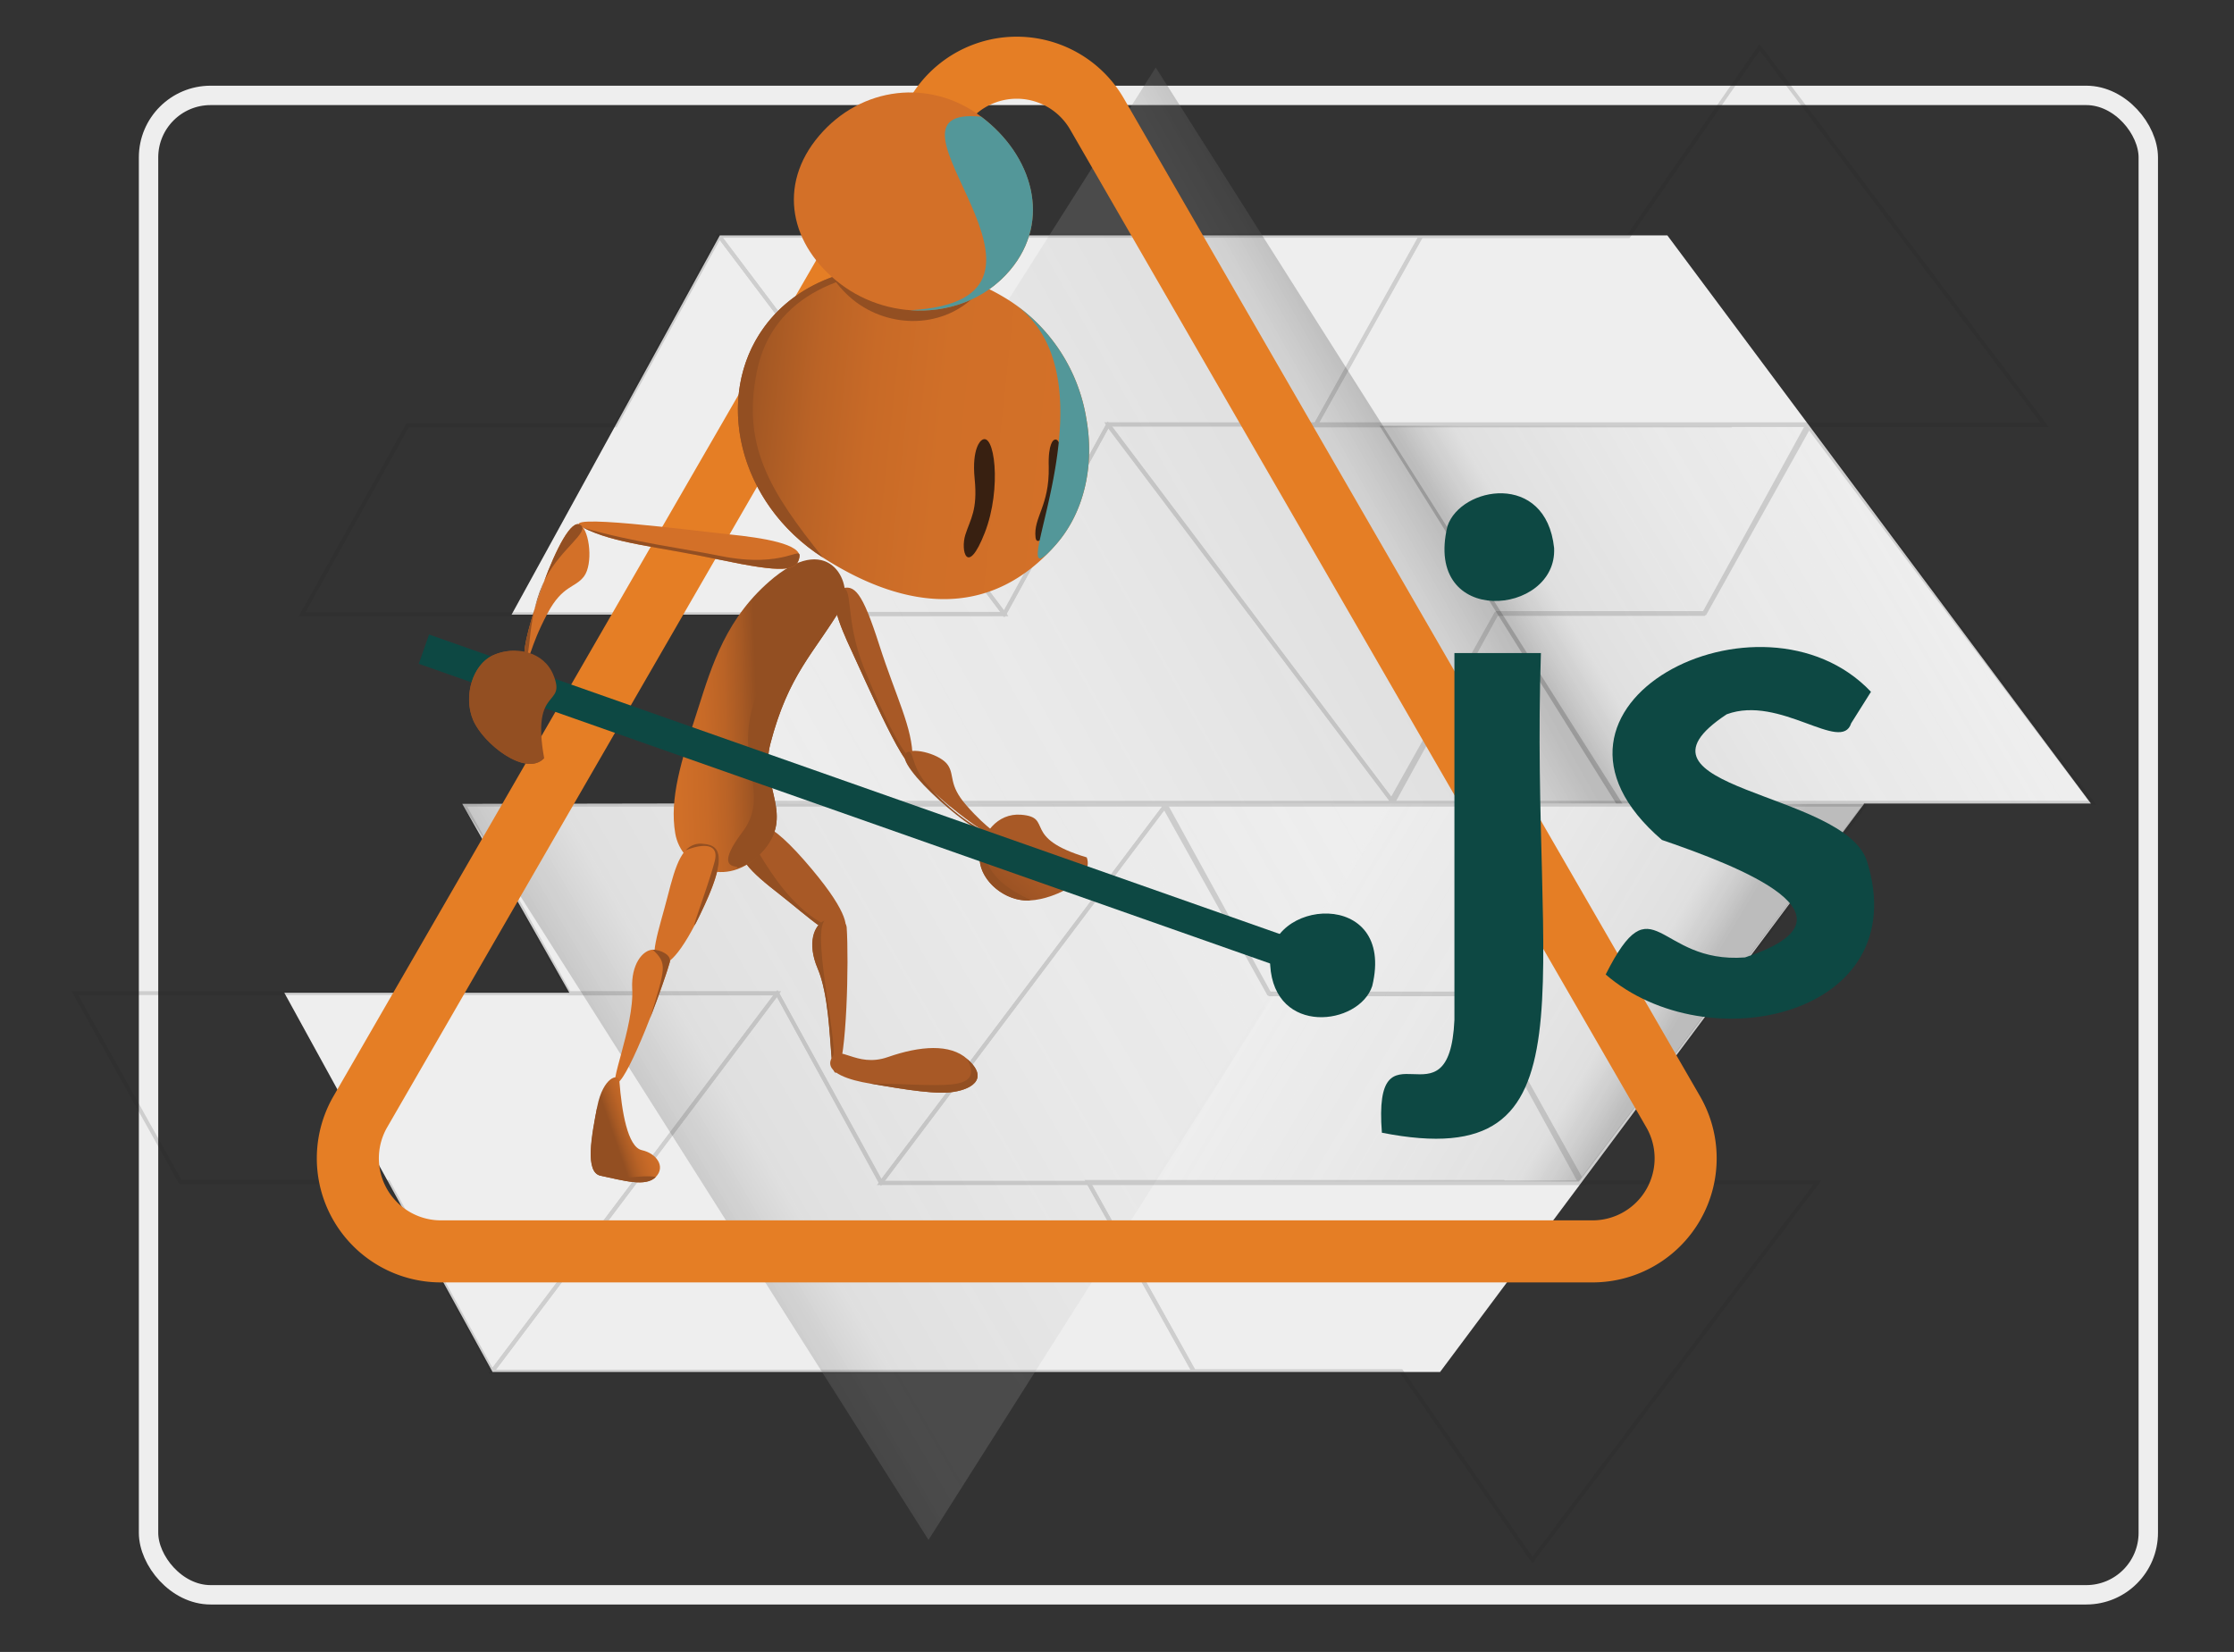 <svg xmlns="http://www.w3.org/2000/svg" xmlns:xlink="http://www.w3.org/1999/xlink" viewBox="0 0 576 426"><rect x="0" y="0" width="576" height="426" fill="#333333" stroke="none"/><defs><linearGradient id="linear-gradient" x1="184.88" y1="210.25" x2="359.17" y2="111.71" gradientUnits="userSpaceOnUse"><stop offset="0" stop-color="#eee" stop-opacity="0.1"/><stop offset="0.85" stop-color="#ababab" stop-opacity="0.2"/><stop offset="1" stop-color="#555" stop-opacity="0.33"/></linearGradient><linearGradient id="linear-gradient-2" x1="349.09" y1="13555.44" x2="169.78" y2="13450.58" gradientTransform="matrix(1, 0, 0, -1, 0, 13758.3)" xlink:href="#linear-gradient"/><linearGradient id="linear-gradient-3" x1="-3848.99" y1="13502.33" x2="-3729.64" y2="13502.33" gradientTransform="matrix(1, 0, 0.6, -1, -3934.74, 13758.3)" xlink:href="#linear-gradient"/><linearGradient id="linear-gradient-4" x1="4346.48" y1="158.53" x2="4227.13" y2="158.53" gradientTransform="matrix(1, 0, 0.6, 1, -3934.74, 0)" xlink:href="#linear-gradient"/><linearGradient id="linear-gradient-5" x1="-1705.24" y1="-1516.79" x2="-1696.8" y2="-1529.07" gradientTransform="matrix(0.99, 0.13, -0.13, 0.99, 1746.8, 1959.1)" gradientUnits="userSpaceOnUse"><stop offset="0" stop-color="#934f22"/><stop offset="0.53" stop-color="#9c5324"/><stop offset="1" stop-color="#a85926"/></linearGradient><linearGradient id="linear-gradient-6" x1="8485.63" y1="-2832.69" x2="8469.71" y2="-2860.26" gradientTransform="matrix(0.47, -0.88, 0.88, 0.47, -1299.78, 9000.19)" gradientUnits="userSpaceOnUse"><stop offset="0" stop-color="#934f22"/><stop offset="0.11" stop-color="#a65924"/><stop offset="0.26" stop-color="#ba6326"/><stop offset="0.43" stop-color="#c86a27"/><stop offset="0.65" stop-color="#d06f28"/><stop offset="1" stop-color="#d37028"/></linearGradient><linearGradient id="linear-gradient-7" x1="-3104.89" y1="3988.41" x2="-3031.44" y2="3946.01" gradientTransform="matrix(0.83, 0.53, -0.6, 0.83, 5154.42, -1534.13)" xlink:href="#linear-gradient-6"/><linearGradient id="linear-gradient-8" x1="-703.31" y1="10047.54" x2="-695.7" y2="10034.36" gradientTransform="matrix(0.33, 0.94, -0.94, 0.33, 9846.02, -2453.63)" gradientUnits="userSpaceOnUse"><stop offset="0" stop-color="#934f22"/><stop offset="0.24" stop-color="#ae5d25"/><stop offset="0.5" stop-color="#c26726"/><stop offset="0.75" stop-color="#cf6e28"/><stop offset="1" stop-color="#d37028"/></linearGradient><linearGradient id="linear-gradient-9" x1="-1055.14" y1="1529.23" x2="-1042.39" y2="1521.87" gradientTransform="matrix(0.98, 0.19, -0.19, 0.98, 1482.76, -1005.36)" xlink:href="#linear-gradient-6"/></defs><title>Complete</title><g style="isolation:isolate"><g id="SVGs"><g id="SVG_Service_JScript"><rect id="ServicesBorder_640x480" x="38.3" y="24.6" width="515.6" height="386.66" rx="16" style="fill:none;stroke:#eee;stroke-miterlimit:10;stroke-width:5px"/><g id="PolygonPATTERN_640x480_js_copy_2" data-name="PolygonPATTERN_640x480_js copy 2"><polygon id="BASE_Shape" points="539.1 207.2 429.9 60.7 185.6 60.7 131.9 158.5 205.4 158.5 177.8 207.2 119.2 207.3 146.8 256 73.3 256 127 353.8 371.3 353.8 480.6 207.3 480.5 207.2 539.1 207.2" style="fill:#eee"/><polygon id="Poly_SAHDE_1" points="298 17.4 177.6 207.2 418.3 207.2 298 17.4" style="fill:url(#linear-gradient)"/><polygon id="Poly_SAHDE_2" points="239.4 397.1 119.1 207.3 359.7 207.3 239.4 397.1" style="fill:url(#linear-gradient-2)"/><polygon id="Poly_SAHDE_3" points="297.1 304.7 407.1 304.7 480.6 207.3 358.1 207.3 297.1 304.7" style="fill:url(#linear-gradient-3)"/><polygon id="Poly_SAHDE_4" points="355.7 109.8 465.7 109.8 539.1 207.2 416.7 207.2 355.7 109.8" style="fill:url(#linear-gradient-4)"/><g id="Polygon_LINES_copy_7" data-name="Polygon_LINES copy 7" style="opacity:0.16"><polygon points="358.4 207 385.7 158.3 439.3 158.3 466 109.6 539.5 207 465.4 207 465.4 207 358.4 207" style="fill:none;stroke:#1f1f1f;stroke-miterlimit:10"/><polygon points="178.2 207 205.4 158.3 259 158.3 285.7 109.6 359.2 207 285.1 207 285.1 207 178.2 207" style="fill:none;stroke:#1f1f1f;stroke-miterlimit:10"/><polygon points="77.9 158.4 105.1 109.7 158.7 109.7 185.5 61 259 158.4 184.8 158.4 184.8 158.4 77.9 158.4" style="fill:none;stroke:#1f1f1f;stroke-miterlimit:10"/><polygon points="466.8 109.4 439.6 158.1 386 158.1 359.2 206.9 285.7 109.4 359.8 109.4 359.9 109.4 466.8 109.4" style="fill:none;stroke:#1f1f1f;stroke-miterlimit:10"/><polygon points="366.5 60.8 339.3 109.5 285.7 109.5 258.9 158.3 185.4 60.8 259.6 60.8 259.6 60.8 366.5 60.8" style="fill:none;stroke:#1f1f1f;stroke-miterlimit:10"/><polygon points="339.1 109.7 366.3 60.9 419.9 60.9 453.7 12.2 527.2 109.6 446 109.6 446 109.7 339.1 109.7" style="fill:none;stroke:#1f1f1f;stroke-miterlimit:10"/><polygon points="299.9 207.5 327.1 256.2 380.7 256.2 407.4 304.9 480.9 207.5 406.8 207.5 406.8 207.5 299.9 207.5" style="fill:none;stroke:#1f1f1f;stroke-miterlimit:10"/><polygon points="119.6 207.5 146.8 256.2 200.4 256.2 227.2 304.9 300.6 207.5 226.5 207.5 226.5 207.5 119.6 207.5" style="fill:none;stroke:#1f1f1f;stroke-miterlimit:10"/><polygon points="19.3 256.1 46.5 304.8 100.1 304.8 126.9 353.6 200.4 256.1 126.3 256.1 126.2 256.1 19.3 256.1" style="fill:none;stroke:#1f1f1f;stroke-miterlimit:10"/><polygon points="408.2 305.1 381 256.4 327.4 256.4 300.6 207.6 227.1 305.1 301.3 305.1 301.3 305.1 408.2 305.1" style="fill:none;stroke:#1f1f1f;stroke-miterlimit:10"/><polygon points="307.9 353.7 280.7 305 227.1 305 200.4 256.2 126.9 353.7 201 353.7 201 353.7 307.9 353.7" style="fill:none;stroke:#1f1f1f;stroke-miterlimit:10"/><polygon points="280.5 304.8 307.7 353.6 361.3 353.6 395.1 402.3 468.6 304.9 387.4 304.9 387.4 304.8 280.5 304.8" style="fill:none;stroke:#1f1f1f;stroke-miterlimit:10"/></g><rect id="PolygonBorder_NoStroke" x="21.6" y="12.2" width="520.2" height="390.16" style="fill:none"/></g><path id="HazardBORDER_js" d="M241.4,29.5,92.9,286.7a24,24,0,0,0,20.8,36h297a24,24,0,0,0,20.7-36L282.9,29.5A23.9,23.9,0,0,0,241.4,29.5Z" style="fill:none;stroke:#e57e25;stroke-miterlimit:10;stroke-width:16px"/><g id="WIP_SIGNAGE_Character_js_copy_2" data-name="WIP_SIGNAGE_Character_js copy 2"><g id="BackArm_UPPER_ServeGRP_js_copy_2" data-name="BackArm_UPPER_ServeGRP_js copy 2"><path id="SIGNAGE_BackArmUpperBase" d="M216.7,151.9c3.6-1.4,5.6.7,10,14.4s8.6,21.3,8.6,29.3-12.5-20.9-15.7-27.7S213.2,153.2,216.7,151.9Z" style="fill:#a85926"/><path id="SIGNAGE_BackArmUpperSHADE" d="M216.7,151.9c3.6-1.4.8,7.4,6.2,20.7s10.7,23.5,12.4,23c0,8-12.5-20.9-15.7-27.7S213.2,153.2,216.7,151.9Z" style="fill:#934f22"/></g><g id="BackArm_LOWER_ServeGRP_js_copy_2" data-name="BackArm_LOWER_ServeGRP_js copy 2"><path id="SIGNAGE_BackArmLowerBase" d="M233.7,194.1c2.1-1.4,8.9.5,10.7,3.2s.1,5,4.7,10.3c6.1,7,8.4,6.9,6.8,7.7S229.6,196.8,233.7,194.1Z" style="fill:#a85926"/><path id="SIGNAGE_BackArmLowerSHADE" d="M233.7,194.1c2.1-1.4.8,3.1,5.4,8.3,6.1,7,12.6,11.3,16.8,12.9C252.9,216.9,229.6,196.8,233.7,194.1Z" style="fill:#934f22"/></g><g id="BackArm_HAND_ServeGRP_js_copy_2" data-name="BackArm_HAND_ServeGRP_js copy 2"><path id="SIGNAGE_BackArmHandBase" d="M280.2,221.1c2.2,6-9.7,11.5-15.9,11.1s-12.1-5.9-11.7-11.5,4.5-11.1,10.7-10.6C271.8,210.8,263.1,216,280.2,221.1Z" style="fill:url(#linear-gradient-5)"/><path id="SIGNAGE_BackArmHandSHADE" d="M264.3,232.2c-6.2-.3-12.1-5.9-11.7-11.5a12.4,12.4,0,0,1,1.5-5.3C251,229.2,270.5,232.6,264.3,232.2Z" style="fill:#934f22"/></g><g id="BackLeg_UPPER_ServeGRP_js_copy_2" data-name="BackLeg_UPPER_ServeGRP_js copy 2"><path id="SIGNAGE_BackLegUpperBase" d="M191.4,215.2c1.9-3.4,4.9-6,16,6.7s11.3,17,10.3,18.5c-2,3.1-9.3-4-16.6-9.7S188.4,220.4,191.4,215.2Z" style="fill:#a85926"/><path id="SIGNAGE_BackLegUpperSHADE" d="M191.4,215.2c1.9-3.4,8.9,20.7,26.3,25.2-2,3.1-9.3-4-16.6-9.7S188.4,220.4,191.4,215.2Z" style="fill:#934f22"/></g><g id="BackLeg_LOWER_ServeGRP_js_copy_2" data-name="BackLeg_LOWER_ServeGRP_js copy 2"><path id="SIGNAGE_BackLegLowerBase" d="M212.6,237.4c1.9-.7,5.5-.4,5.7,1.7.6,8.8,0,34.1-2.4,37.2s-.8-16.6-5.1-26.6C208.1,243.4,209.9,238.5,212.6,237.4Z" style="fill:#a85926"/><path id="SIGNAGE_BackLegLowerSHADE" d="M212.6,237.4c-3.5,3.8,4.4,35.4,1.8,35.5-.5-5.7-.8-16.6-3.6-23.2S209.9,238.5,212.6,237.4Z" style="fill:#934f22"/></g><g id="BackLeg_FOOT_ServeGRP_js_copy_2" data-name="BackLeg_FOOT_ServeGRP_js copy 2"><path id="SIGNAGE_BackLegFootBase" d="M214.3,273.1c1.9-4.3,6.3,2.4,14.6-.5s16.1-3.5,20.5.5c6,5.3.7,8.1-4.6,8.6s-15.7-1.5-20.6-2.3S212.7,276.7,214.3,273.1Z" style="fill:#a85926"/><path id="SIGNAGE_BackLegFootSHADE" d="M249.4,273.1c6,5.3.7,8.1-4.6,8.6s-15.7-1.5-20.6-2.3C241.8,279.5,254,282.1,249.4,273.1Z" style="fill:#934f22"/></g><g id="Body_ServeGRP_js_copy_2" data-name="Body_ServeGRP_js copy 2"><path id="SIGNAGE_BodyBase" d="M199.6,148.9c14.9-12,20.5,2.4,17.5,7.5-7.2,12.1-13.8,17.4-18.5,35.5-2.8,10.9,6.7,18.4-2.3,28s-20.7,3.9-22.2-5,1.4-18.3,5.9-32.2C183.5,171.8,187.2,159,199.6,148.9Z" style="fill:url(#linear-gradient-6)"/><path id="SIGNAGE_BodySHADOW" d="M217.1,156.4c1.6-2.8-.2-7.1-1-8.1-4.8-.4-15.1,18.2-19.8,28.1-8.9,18.7,3.3,27.3-4.9,38.2s.2,8.1-1.5,9.3a12.5,12.5,0,0,0,6.4-4c9-9.6-.5-17.1,2.3-28C203.3,173.8,209.9,168.5,217.1,156.4Z" style="fill:#934f22"/></g><g id="Head_ServeGRP_js_copy_2" data-name="Head_ServeGRP_js copy 2"><path id="SkillsHeadBase" d="M272.2,140.5c-16.5,18.8-38,17.4-60,3.3S184,102.3,197,84.4s41.4-20.9,63.4-6.8A44.9,44.9,0,0,1,280.1,108C282.2,119.8,279.7,132,272.2,140.5Z" style="fill:url(#linear-gradient-7)"/><path id="SkillsHeadSHADE" d="M195.1,96c-3.8,19,3.4,30.7,17.1,47.8-22-14.1-28.2-41.5-15.2-59.4,8.9-12.3,25.1-17.6,41.5-15.1C218.5,69,199.1,75.7,195.1,96Z" style="fill:#934f22"/><path id="SkillsEyeFront" d="M253,113.6s-2.5,1.8-1.7,9.9-1.1,10.3-2.4,14.4.5,11,5-.5S256.4,110.7,253,113.6Z" style="fill:#382011"/><path id="SkillsEyeBack" d="M271.7,113.5s-1.5.7-1.3,6.9c.2,10.1-4,13-3.4,18.2.4,3.2,4.8-2.7,6.4-9.6S273.9,111.9,271.7,113.5Z" style="fill:#382011"/><path id="SkillsHeadLIGHT-539799" d="M272.2,140.5c-16.5,18.8,18.8-43.2-11.8-62.9A44.9,44.9,0,0,1,280.1,108C282.2,119.8,279.7,132,272.2,140.5Z" style="fill:#539799;mix-blend-mode:overlay"/></g><g id="Bun_ServeGRP_js_copy_2" data-name="Bun_ServeGRP_js copy 2"><path id="SIGNAGE_BunSHADE" d="M251.4,76.3c-8.9,8.9-23.4,8.3-32.4.2s-10.4-19.7-1.6-28.6,22.6-7.8,31.6.2S260.3,67.5,251.4,76.3Z" style="fill:#934f22"/><path id="SIGNAGE_BunBase" d="M260.4,69.7c-10.9,12.8-30.5,13.5-43.6,3.6S200.3,47.8,211.2,35s28.7-14.8,41.8-4.9S271.3,56.8,260.4,69.7Z" style="fill:#d37028"/><path id="SIGNAGE_BunLIGHT-539799" d="M260.4,69.7c-6.5,7.7-16.2,11-25.7,10.3,48.9-2.7-13.2-53.1,18.3-49.9C266.2,40,271.3,56.8,260.4,69.7Z" style="fill:#539799;mix-blend-mode:overlay"/></g><line id="WIP_SIGNAGE_Shovel_js" x1="109.3" y1="167.4" x2="340.2" y2="248.7" style="fill:none;stroke:#0d4843;stroke-miterlimit:10;stroke-width:8px"/><g id="FrontArm_UPPER_ServeGRP_js_copy_2" data-name="FrontArm_UPPER_ServeGRP_js copy 2"><path id="SIGNAGE_FrontArmUpperBase" d="M206.1,143.8c-.7,3.5-4.1,4-20.7.5s-26.8-4.1-35-8.2,28.8.8,37.6,1.7S206.8,140.3,206.1,143.8Z" style="fill:#d37028"/><path id="SIGNAGE_FrontArmUpperSHADE" d="M206.1,143.8c-.7,3.5-4.1,4-20.7.5s-26.8-4.1-35-8.2c12.6,3.7,26.8,5.5,35.5,7.3C202.5,146.7,206.8,140.3,206.1,143.8Z" style="fill:#934f22"/></g><g id="FrontArm_LOWER_ServeGRP_js_copy_2" data-name="FrontArm_LOWER_ServeGRP_js copy 2"><path id="SIGNAGE_FrontArmLowerBase" d="M149.7,135.4c2.4,1.7,3.2,10.1.9,13.2s-5.5,2.2-9.4,9.5c-5.2,9.8-4.1,12.3-5.8,10.8S145,131.9,149.7,135.4Z" style="fill:#d37028"/><path id="SIGNAGE_FrontArmLowerSHADE" d="M149.7,135.4c2.4,1.7-5,6.1-8.9,13.5-5.2,9.7-3.7,21.5-5.4,20S145,131.9,149.7,135.4Z" style="fill:#934f22"/></g><g id="FrontArm_HAND_ServeGRP_js_copy_2" data-name="FrontArm_HAND_ServeGRP_js copy 2"><path id="SIGNAGE_FrontArmHandBase" d="M140.3,195.5c-4.7,5-15.7-3.7-18.3-9.8s-.2-14.4,5.3-16.8,12.9-1,15.4,5.2C146.1,182.5,136.9,176.7,140.3,195.5Z" style="fill:url(#linear-gradient-8)"/><path id="SIGNAGE_FrontArmHandSHADE" d="M140.3,195.5c-4.7,5-15.7-3.7-18.3-9.8s-.2-14.4,5.3-16.8a13.1,13.1,0,0,1,6.5-1C122.5,167.5,111.3,192.2,140.3,195.5Z" style="fill:#934f22"/></g><g id="FrontLeg_UPPER_ServeGRP_js_copy_2" data-name="FrontLeg_UPPER_ServeGRP_js copy 2"><path id="SIGNAGE_FrontLegUpperBase" d="M181.3,217.6c3.5.3,6.8,1.8.4,15.7s-9.9,15.7-11.5,15.4c-3.4-.5-.2-9.2,1.9-17.4S175.9,217,181.3,217.6Z" style="fill:#d37028"/><path id="SIGNAGE_FrontLegUpperSHADE" d="M181.3,217.6c3.5.3,6.8,1.8.4,15.7s.5-3.2,2.6-11.3c1.3-5.3-4.6-4-7.5-2.7A5,5,0,0,1,181.3,217.6Z" style="fill:#934f22"/></g><g id="FrontLeg_LOWER_ServeGRP_js_copy_2" data-name="FrontLeg_LOWER_ServeGRP_js copy 2"><path id="SIGNAGE_FrontLegLowerBase" d="M168.3,244.9c1.9,0,4.9,1.3,4.4,3.2-2.2,7.7-10.4,29.2-13.4,31.1s4.3-14.5,3.7-24.3C162.7,248.7,165.7,245,168.3,244.9Z" style="fill:#d37028"/><path id="SIGNAGE_FrontLegLowerSHADE" d="M168.3,244.9c1.9,0,4.9,1.3,4.4,3.2s-2.9,8.9-5.1,14.5C171.6,249.5,172.1,248.5,168.3,244.9Z" style="fill:#934f22"/></g><g id="FrontLeg_FOOT_ServeGRP_js_copy_2" data-name="FrontLeg_FOOT_ServeGRP_js copy 2"><path id="SIGNAGE_FrontLegFootBase" d="M159.7,278.8c-.2-2.2-4.2-1-5.7,6.5s-3.3,17.1.9,17.9c5.8,1.2,11.6,3,14.2.3s.1-6.1-3.6-6.9S160.3,286.5,159.7,278.8Z" style="fill:url(#linear-gradient-9)"/><path id="SIGNAGE_FrontLegFootSHADE" d="M154,285.3c-1.4,7.6-3.3,17.1.9,17.9,5.8,1.2,11.6,3,14.2.3C161,302.2,154.3,309.7,154,285.3Z" style="fill:#934f22"/></g></g><g id="Service_JScript"><path d="M327.5,248.9c-1.3-17.2,32.5-20.1,26.3,5.4C350.4,264.5,328.6,267.2,327.5,248.9Z" style="fill:#0d4843"/><path d="M397.3,168.4c-2.9,85.7,15.3,134.8-41,123.7-2.4-30.6,17.4,0,18.7-29.1V168.4Zm3.4-27.1c.9,17.6-33.8,20.7-27.5-5.6C376.6,125.4,398.6,121.5,400.7,141.3Z" style="fill:#0d4843"/><path d="M477.3,186.5c-2.5,7.9-18.4-7.4-32.1-2.3-29.4,19.4,30.6,19.7,36.2,38,12.3,39.6-41,51.9-67.4,29.1,12.4-24.6,13.1-2.7,35.9-4.4,32.2-10.5-1.3-23.4-21.4-30.3-40.4-34.7,25.7-68,53.9-38.2Z" style="fill:#0d4843"/></g></g></g></g></svg>